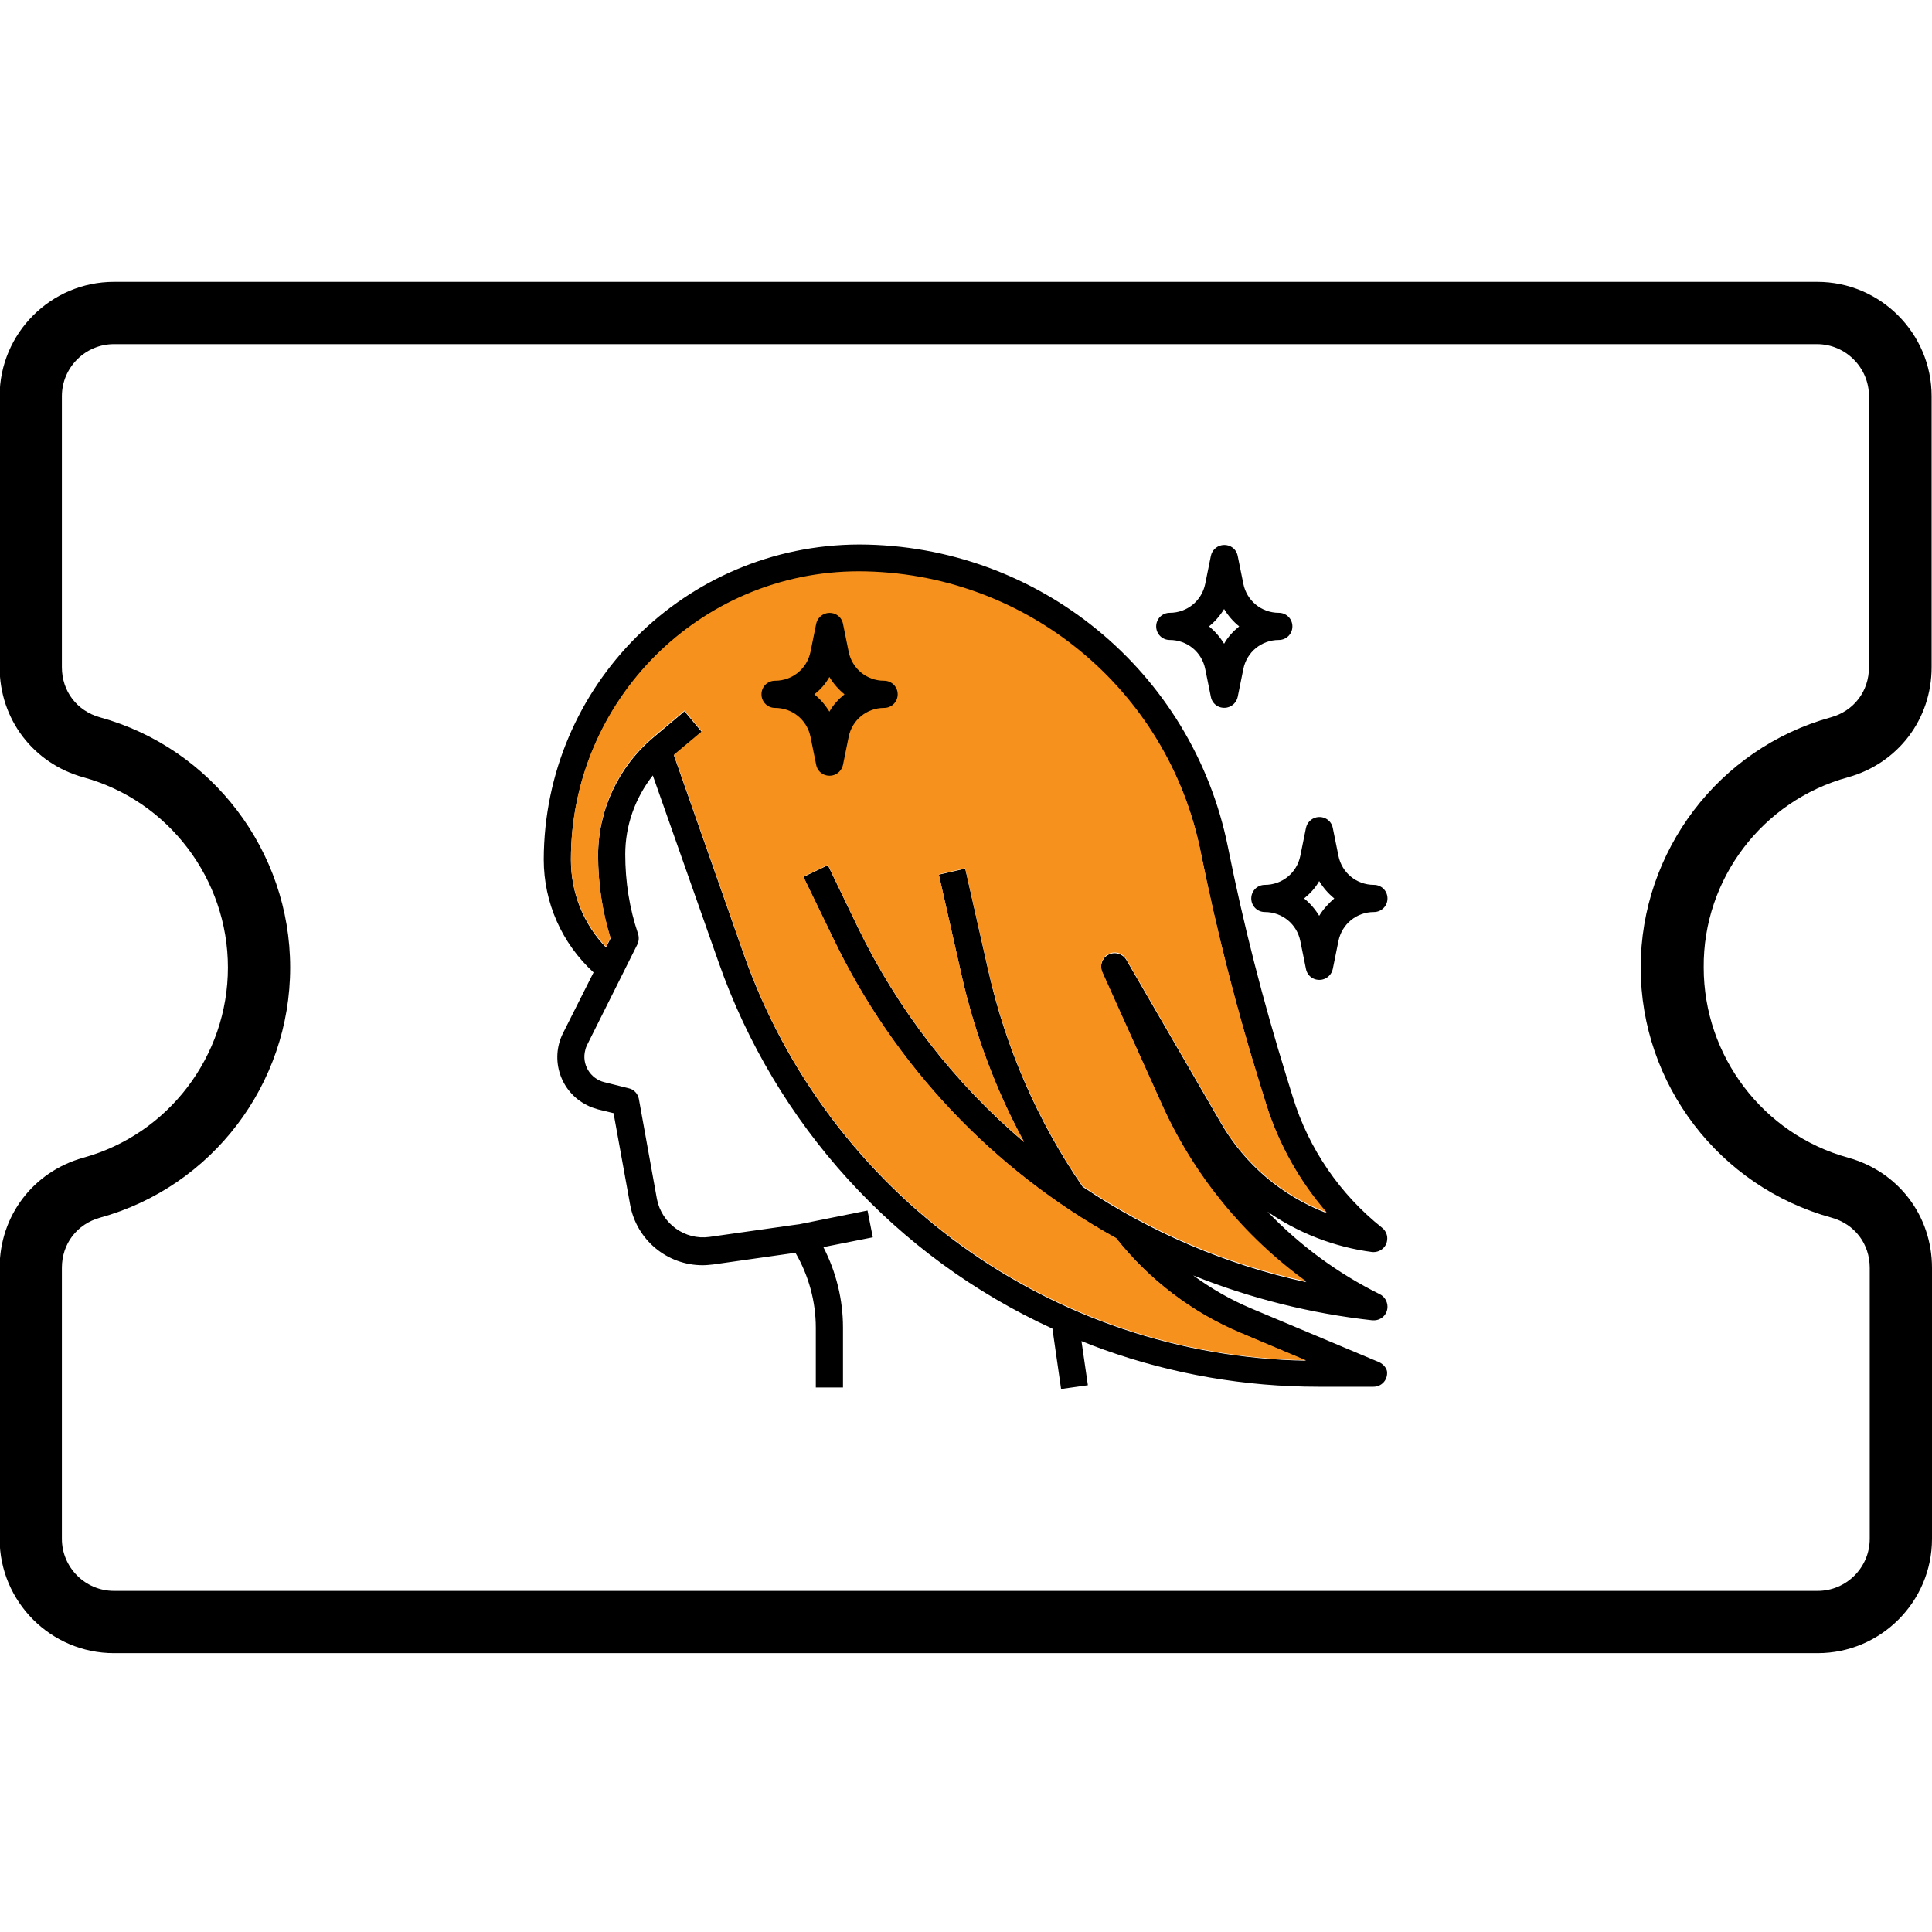 <?xml version="1.0" encoding="utf-8"?>
<!-- Generator: Adobe Illustrator 28.2.0, SVG Export Plug-In . SVG Version: 6.00 Build 0)  -->
<svg version="1.1" id="Layer_1" xmlns="http://www.w3.org/2000/svg" xmlns:xlink="http://www.w3.org/1999/xlink" x="0px" y="0px"
	 viewBox="0 0 512 512" style="enable-background:new 0 0 512 512;" xml:space="preserve">
<style type="text/css">
	.st0{fill-rule:evenodd;clip-rule:evenodd;}
	.st1{fill:#F6911E;}
</style>
<path class="st0" d="M434.8,256.4c0-30.8,20.7-58.1,50.4-66.3c6.1-1.7,10.1-6.9,10.1-13.3V105c0-7.6-6.2-13.8-13.8-13.8H30.2
	c-7.6,0-13.8,6.2-13.8,13.8v71.8c0,6.4,4,11.6,10.1,13.3c29.7,8.2,50.4,35.5,50.4,66.3c0,30.9-20.7,58.1-50.4,66.3
	c-6.1,1.7-10.1,6.9-10.1,13.3v71.8c0,7.6,6.2,13.8,13.8,13.8h451.5c7.6,0,13.8-6.2,13.8-13.8V336c0-6.4-4-11.6-10.1-13.3
	C455.6,314.5,434.8,287.3,434.8,256.4z M489.7,206c13.3-3.7,22.2-15.4,22.2-29.2V105c0-16.7-13.6-30.3-30.3-30.3H30.2
	C13.5,74.7-0.1,88.3-0.1,105v71.8c0,13.8,8.9,25.5,22.2,29.2c22.6,6.2,38.3,27,38.3,50.4c0,23.5-15.8,44.2-38.3,50.4
	C8.8,310.5-0.1,322.2-0.1,336v71.8c0,16.7,13.6,30.3,30.3,30.3h451.5c16.7,0,30.3-13.6,30.3-30.3V336c0-13.8-8.9-25.5-22.2-29.2
	c-22.6-6.2-38.3-27-38.3-50.4C451.3,232.9,467.1,212.2,489.7,206z"/>
<g id="Layer_31">
	<path d="M365.5,361l-33.8-14.2c-5.5-2.3-10.7-5.3-15.5-8.8c15.2,6.1,31.2,10.1,47.5,11.9c0.1,0,0.3,0,0.4,0c2,0,3.6-1.6,3.6-3.6
		c0-1.4-0.8-2.7-2-3.3c-11.1-5.5-21.2-12.9-29.8-21.9c8.2,5.7,17.8,9.4,27.7,10.7c2,0.2,3.8-1.2,4-3.1c0.2-1.2-0.3-2.5-1.3-3.3
		c-11.2-8.9-19.5-21-23.7-34.7l-1.7-5.5c-6.2-20-11.4-40.3-15.5-60.8c-9.4-46.5-50.2-80-97.7-80.1c-46.1,0.1-83.5,37.4-83.6,83.5
		c0,11.4,4.8,22.2,13.2,29.9l-8.1,16.1c-3.5,7-0.7,15.6,6.4,19.1c0.9,0.5,1.9,0.8,2.9,1.1l4.1,1l4.4,24.3c1.7,9.3,9.8,16,19.2,16
		c0.9,0,1.8-0.1,2.8-0.2l21.8-3.1c3.5,6,5.4,12.9,5.4,19.9v15.8h7.2v-15.9c0-7.4-1.8-14.7-5.2-21.3l13.1-2.6l-1.4-7.1l-17.9,3.6
		l-24,3.4c-6.5,0.9-12.6-3.5-13.9-10l-4.8-26.6c-0.3-1.4-1.3-2.5-2.7-2.8l-6.4-1.6c-3.8-0.9-6.1-4.8-5.1-8.5c0.1-0.5,0.3-1,0.5-1.4
		l13.3-26.6c0.4-0.9,0.5-1.8,0.2-2.8c-2.3-6.8-3.4-13.9-3.4-21.1c0-7.6,2.6-14.9,7.3-20.9l17.4,49.4c15.1,43.1,47,78.2,88.5,97.2
		l2.3,16l7.1-1l-1.7-11.7c2,0.8,4,1.6,6,2.3c18.2,6.5,37.4,9.8,56.7,9.8h14.7c2,0,3.6-1.6,3.6-3.6
		C367.7,362.9,366.8,361.6,365.5,361z M197.1,252.9l-18.5-52.7l7.4-6.2l-4.6-5.5l-8.2,6.9c-9.3,7.8-14.7,19.3-14.7,31.4
		c0,7.4,1.1,14.8,3.3,21.9l-1.2,2.4c-6-6.2-9.3-14.5-9.3-23.2c0-42.1,34.2-76.3,76.3-76.3c44,0.1,81.9,31.1,90.6,74.3
		c4.2,20.8,9.4,41.3,15.7,61.5l1.7,5.5c3.3,10.5,8.8,20.3,16,28.6c-11.8-4.5-21.7-12.9-28-23.8l-25.1-43.3c-1-1.7-3.2-2.3-4.9-1.3
		c-1.6,0.9-2.2,2.9-1.5,4.6l15.9,35.3c8.4,18.6,21.6,34.8,38.2,46.8c-21.2-4.6-41.3-13.2-59.3-25.3c-11.9-17.3-20.4-36.8-25-57.3
		l-6.1-27l-7,1.6l6.1,27c3.5,15.3,9,30.1,16.5,43.9c-18.5-15.7-33.5-35.1-44.1-57l-7.9-16.4l-6.5,3.1l7.9,16.3
		c16.1,33.6,42.3,61.4,75,79.5c8.7,11,20.1,19.7,33,25.1l17.3,7.3C278.8,359.4,219.5,316.4,197.1,252.9z"/>
	<path class="st1" d="M255.8,230.1l-7,1.6l6.1,27c3.5,15.3,9,30.1,16.5,43.9c-18.5-15.7-33.5-35.1-44.1-57l-7.9-16.4l-6.5,3.1
		l7.9,16.3c16.1,33.6,42.3,61.4,75,79.5c8.7,11,20.1,19.7,33,25.1l17.3,7.3c-67.3-1.3-126.7-44.3-149-107.8l-18.5-52.7l7.4-6.2
		l-4.6-5.5l-8.2,6.9c-9.3,7.8-14.7,19.3-14.7,31.4c0,7.4,1.1,14.8,3.3,21.9l-1.2,2.4c-6-6.2-9.3-14.5-9.3-23.2
		c0-42.1,34.2-76.3,76.3-76.3c44,0.1,81.9,31.1,90.6,74.3c4.2,20.8,9.4,41.3,15.7,61.5l1.7,5.5c3.3,10.5,8.8,20.3,16,28.6
		c-11.8-4.5-21.7-12.9-28-23.8l-25.1-43.3c-1-1.7-3.2-2.3-4.9-1.3c-1.6,0.9-2.2,2.9-1.5,4.6l15.9,35.3c8.4,18.6,21.6,34.8,38.2,46.8
		c-21.2-4.6-41.3-13.2-59.3-25.3c-11.9-17.3-20.4-36.8-25-57.3L255.8,230.1z"/>
	<path d="M205.4,187.6c4.6,0,8.5,3.2,9.4,7.7l1.5,7.4c0.4,2,2.3,3.2,4.3,2.8c1.4-0.3,2.5-1.4,2.8-2.8l1.5-7.4
		c0.9-4.5,4.8-7.7,9.4-7.7c2,0,3.6-1.6,3.6-3.6s-1.6-3.6-3.6-3.6c-4.6,0-8.5-3.2-9.4-7.7l-1.5-7.4c-0.4-2-2.3-3.2-4.3-2.8
		c-1.4,0.3-2.5,1.4-2.8,2.8l-1.5,7.4c-0.9,4.5-4.8,7.7-9.4,7.7c-2,0-3.6,1.6-3.6,3.6S203.4,187.6,205.4,187.6z M219.8,179.4
		c1.1,1.8,2.4,3.3,4,4.6c-1.6,1.3-3,2.8-4,4.6c-1.1-1.8-2.4-3.3-4-4.6C217.4,182.8,218.8,181.2,219.8,179.4z"/>
	<path d="M364.1,234.5c-4.6,0-8.5-3.2-9.4-7.7l-1.5-7.4c-0.4-2-2.3-3.2-4.3-2.8c-1.4,0.3-2.5,1.4-2.8,2.8l-1.5,7.4
		c-0.9,4.5-4.8,7.7-9.4,7.7c-2,0-3.6,1.6-3.6,3.6c0,2,1.6,3.6,3.6,3.6c4.6,0,8.5,3.2,9.4,7.7l1.5,7.4c0.4,2,2.3,3.2,4.3,2.8
		c1.4-0.3,2.5-1.4,2.8-2.8l1.5-7.4c0.9-4.5,4.8-7.7,9.4-7.7c2,0,3.6-1.6,3.6-3.6C367.7,236.1,366.1,234.5,364.1,234.5z M349.6,242.7
		c-1.1-1.8-2.4-3.3-4-4.6c1.6-1.3,3-2.8,4-4.6c1.1,1.8,2.4,3.3,4,4.6C352.1,239.4,350.7,240.9,349.6,242.7z"/>
	<path d="M310,169.6c4.6,0,8.5,3.2,9.4,7.7l1.5,7.4c0.4,2,2.3,3.2,4.3,2.8c1.4-0.3,2.5-1.4,2.8-2.8l1.5-7.4c0.9-4.5,4.8-7.7,9.4-7.7
		c2,0,3.6-1.6,3.6-3.6c0-2-1.6-3.6-3.6-3.6c-4.6,0-8.5-3.2-9.4-7.7l-1.5-7.4c-0.4-2-2.3-3.2-4.3-2.8c-1.4,0.3-2.5,1.4-2.8,2.8
		l-1.5,7.4c-0.9,4.5-4.8,7.7-9.4,7.7c-2,0-3.6,1.6-3.6,3.6C306.4,168,308,169.6,310,169.6z M324.4,161.4c1.1,1.8,2.4,3.3,4,4.6
		c-1.6,1.3-3,2.8-4,4.6c-1.1-1.8-2.4-3.3-4-4.6C322,164.7,323.3,163.2,324.4,161.4z"/>
</g>
</svg>
